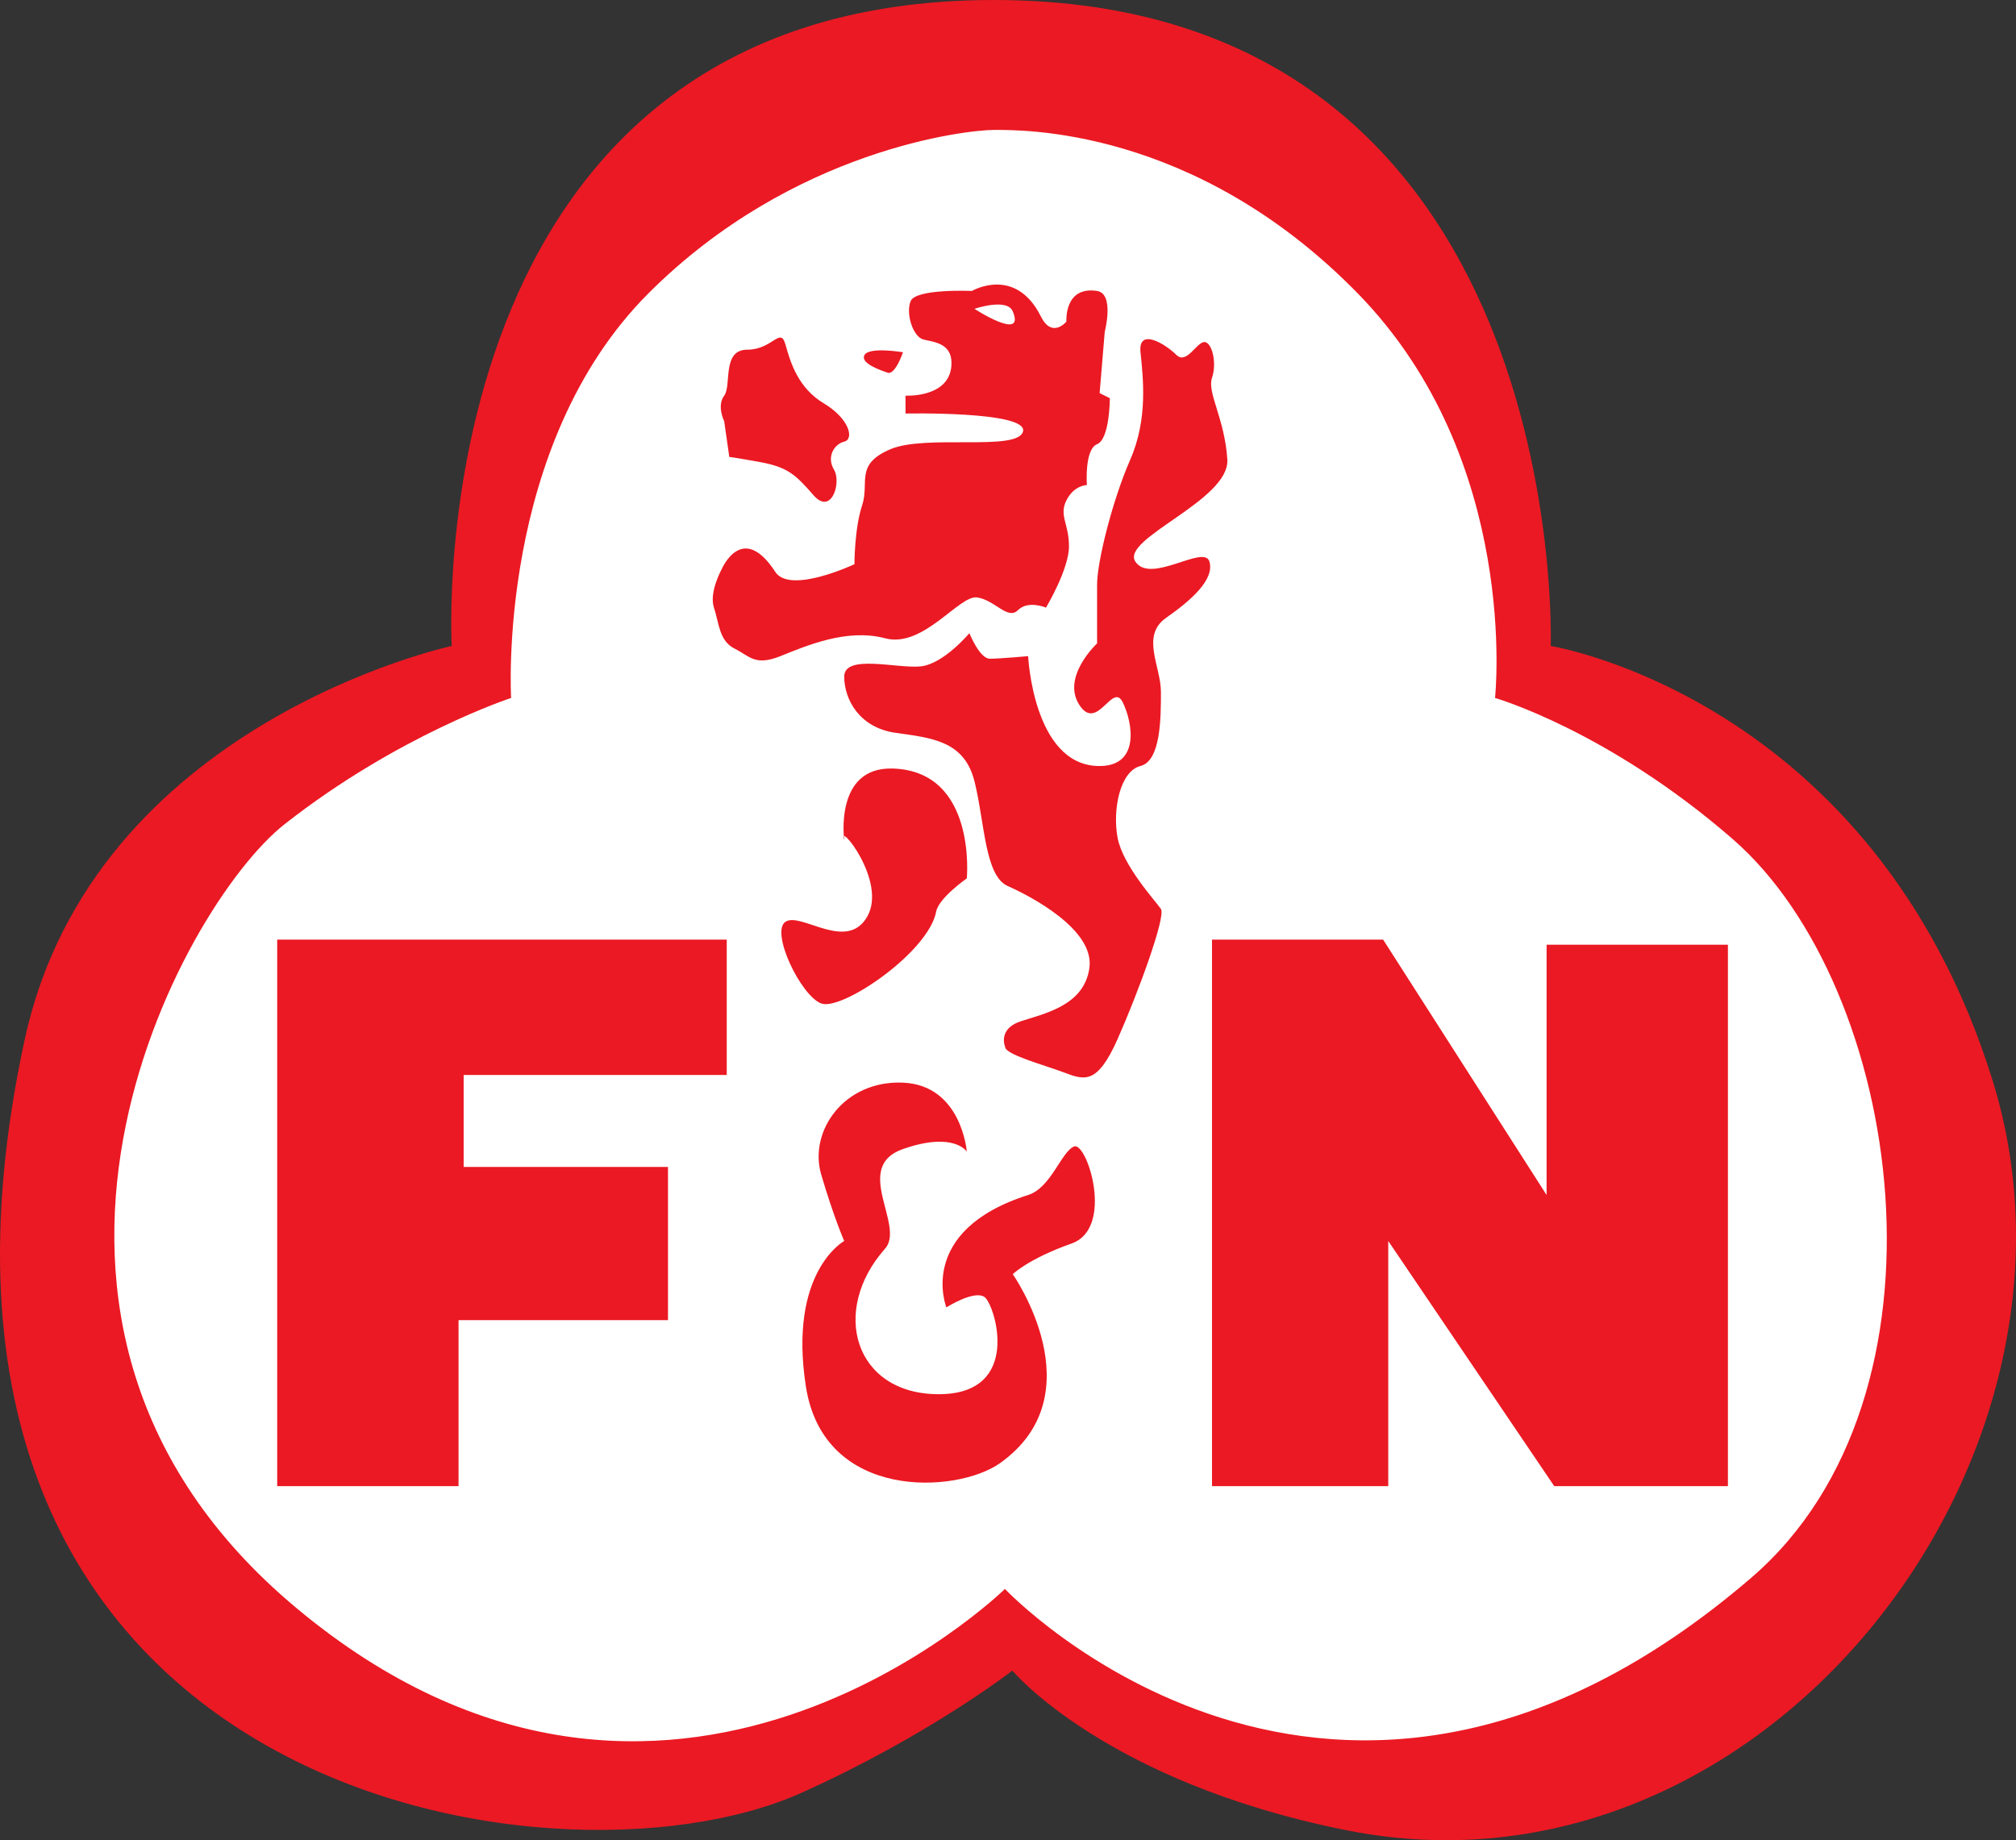 <svg xmlns="http://www.w3.org/2000/svg" version="1.2" viewBox="0 0 271.487 247.841"><rect x="0" y="0" width="271.487" height="247.841" fill="#333333" stroke="none"/><path fill="#eb1923" d="M60.829 87s-5-87 73-87 75 87 75 87 43.5 7 59.5 58.5-31.215 112.156-87 101c-32.5-6.5-45-21.5-45-21.5s-11.352 8.82-28.5 16.5c-33.5 15-126.5 0-104.5-101.5 9.25-42.672 57.5-53 57.5-53zm0 0"/><path fill="#fff" d="M87.329 39.5C66.805 60.023 68.829 94 68.829 94s-15.188 4.969-30.5 17c-14 11-44.5 67 1.5 105.5 50.125 41.95 95.5-2.5 95.5-2.5s44.234 46.867 100.5-1.5c28.5-24.5 20.5-79.5-2.5-99.5-16.828-14.633-32-19-32-19s3.5-32-18.5-54.5-45.5-22-49-22-27 2.5-46.5 22zm0 0"/><path fill="#eb1923" d="M113.688 113.137s-1.379-9.871 6.535-9.63c11.352.345 9.973 14.79 9.973 14.79s-3.785 2.648-4.125 4.473c-1.031 5.5-12.727 13.414-15.48 12.378-2.75-1.03-6.876-9.628-4.813-11.003 2.062-1.375 8.254 4.125 11.004-.688 2.754-4.816-4.125-13.07-3.094-10.32zm0 0"/><path fill="#eb1923" d="M135.356 140.996c0 1.031 5.16 2.406 7.91 3.438 2.754 1.035 4.473 1.722 7.227-4.47 2.75-6.19 6.535-16.51 5.844-17.542-.688-1.031-5.157-5.844-5.844-9.629-.692-3.785.344-8.941 3.094-9.629 2.75-.691 2.75-6.539 2.75-9.976 0-3.442-2.75-7.567.691-9.973 3.437-2.41 6.531-5.16 5.844-7.57-.688-2.407-7.91 3.097-9.973 0-2.062-3.094 12.727-8.254 12.379-13.758-.344-5.504-2.75-9.012-2.063-11.004.688-1.996 0-4.817-1.03-4.817-1.032 0-2.407 3.098-3.782 1.72-1.375-1.376-5.16-3.782-4.816-.345.343 3.442 1.03 8.942-1.375 14.446-2.41 5.504-4.473 13.758-4.473 16.855v7.91s-4.816 4.473-2.41 8.254c2.41 3.785 4.472-3.094 5.851-.344 1.375 2.75 2.442 8.836-3.441 8.602-8.598-.344-9.285-14.793-9.285-14.793s-3.785.344-5.16.344-2.754-3.438-2.754-3.438-3.438 4.125-6.535 4.47c-3.094.343-10.317-1.72-10.317 1.378 0 3.094 2.063 6.875 6.88 7.566 4.815.688 9.284 1.032 10.66 6.536 1.378 5.5 1.378 12.726 4.472 14.101 3.098 1.375 11.695 5.848 11.008 11.004-.688 5.16-6.192 6.191-9.285 7.227-3.098 1.03-2.067 3.437-2.067 3.437zm0 0"/><path fill="#eb1923" d="M115.063 75.988s-8.672 4.098-10.66 1.032c-4.473-6.875-7.223-.344-7.223-.344s-1.722 3.097-1.035 5.16c.688 2.066.692 4.473 2.754 5.504 2.063 1.031 2.75 2.406 6.191 1.031 3.438-1.375 8.942-3.781 14.102-2.406 5.156 1.375 9.973-5.848 12.383-5.504 2.406.344 4.125 3.094 5.504 1.719 1.375-1.375 3.781-.344 3.781-.344s3.094-5.16 3.094-8.254c0-3.094-1.375-4.125-.344-6.191 1.031-2.063 2.754-2.063 2.754-2.063s-.344-4.816 1.375-5.504c1.719-.687 1.719-6.191 1.719-6.191l-1.375-.688.687-8.254s1.348-5.136-1.031-5.504c-4.473-.687-4.129 4.126-4.129 4.126s-1.922 2.343-3.437-.688c-3.438-6.879-9.29-3.438-9.29-3.438s-7.566-.343-8.253 1.376c-.688 1.718.343 4.816 1.718 5.16 1.38.343 3.785.484 3.785 3.164 0 4.746-6.19 4.402-6.19 4.402v2.406s16.51-.343 15.823 2.41c-.687 2.75-13.07.34-17.886 2.407-4.817 2.062-2.754 4.472-3.786 7.566-1.03 3.098-1.03 7.91-1.03 7.91zm0 0"/><path fill="#eb1923" d="m98.212 61.543-.688-4.816s-1.035-2.063 0-3.438c1.031-1.375-.344-6.191 3.094-6.191 3.441 0 4.473-3.164 5.16-.688.688 2.477 1.719 5.848 5.156 7.91 3.442 2.063 4.13 4.817 2.754 5.16-1.375.344-2.406 2.063-1.375 3.782 1.031 1.722-.347 6.191-2.754 3.441-2.406-2.75-3.437-3.781-7.222-4.473-3.782-.687-4.125-.687-4.125-.687zM121.598 47.441s-4.468-.757-5.16.344c-.687 1.102 2.067 2.063 3.098 2.41 1.031.344 2.062-2.754 2.062-2.754zm0 0"/><path fill="#fff" d="M131.227 41.594s4.39-1.508 5.16.343c1.723 4.13-5.16-.343-5.16-.343zm0 0"/><path fill="#eb1923" d="M130.196 155.098s-.688-8.942-8.598-9.286c-7.91-.343-12.726 6.536-11.008 12.383 1.723 5.848 3.098 8.942 3.098 8.942s-7.566 4.129-5.16 19.605c2.406 15.477 20.36 14.426 26.14 10.317 13.07-9.286 1.72-25.45 1.72-25.45s2.066-2.062 7.91-4.129c5.847-2.062 2.066-13.757.343-13.07-1.718.688-3.082 5.547-6.187 6.535-15.137 4.817-11.008 15.137-11.008 15.137s3.785-2.41 5.16-1.379c1.375 1.035 5.16 13.07-6.191 13.07-11.352 0-14.664-11.234-7.223-19.605 2.75-3.094-4.473-11.004 2.406-13.414 6.88-2.406 8.598.344 8.598.344zM37.329 126.55h60.539v18.231h-35.43v12.383h27.516v20.637H61.75v22.355H37.329ZM163.216 200.156v-73.605h23.046l22.012 34.394v-33.707h24.418v72.918h-23.387l-22.355-33.02v33.02zm0 0"/></svg>